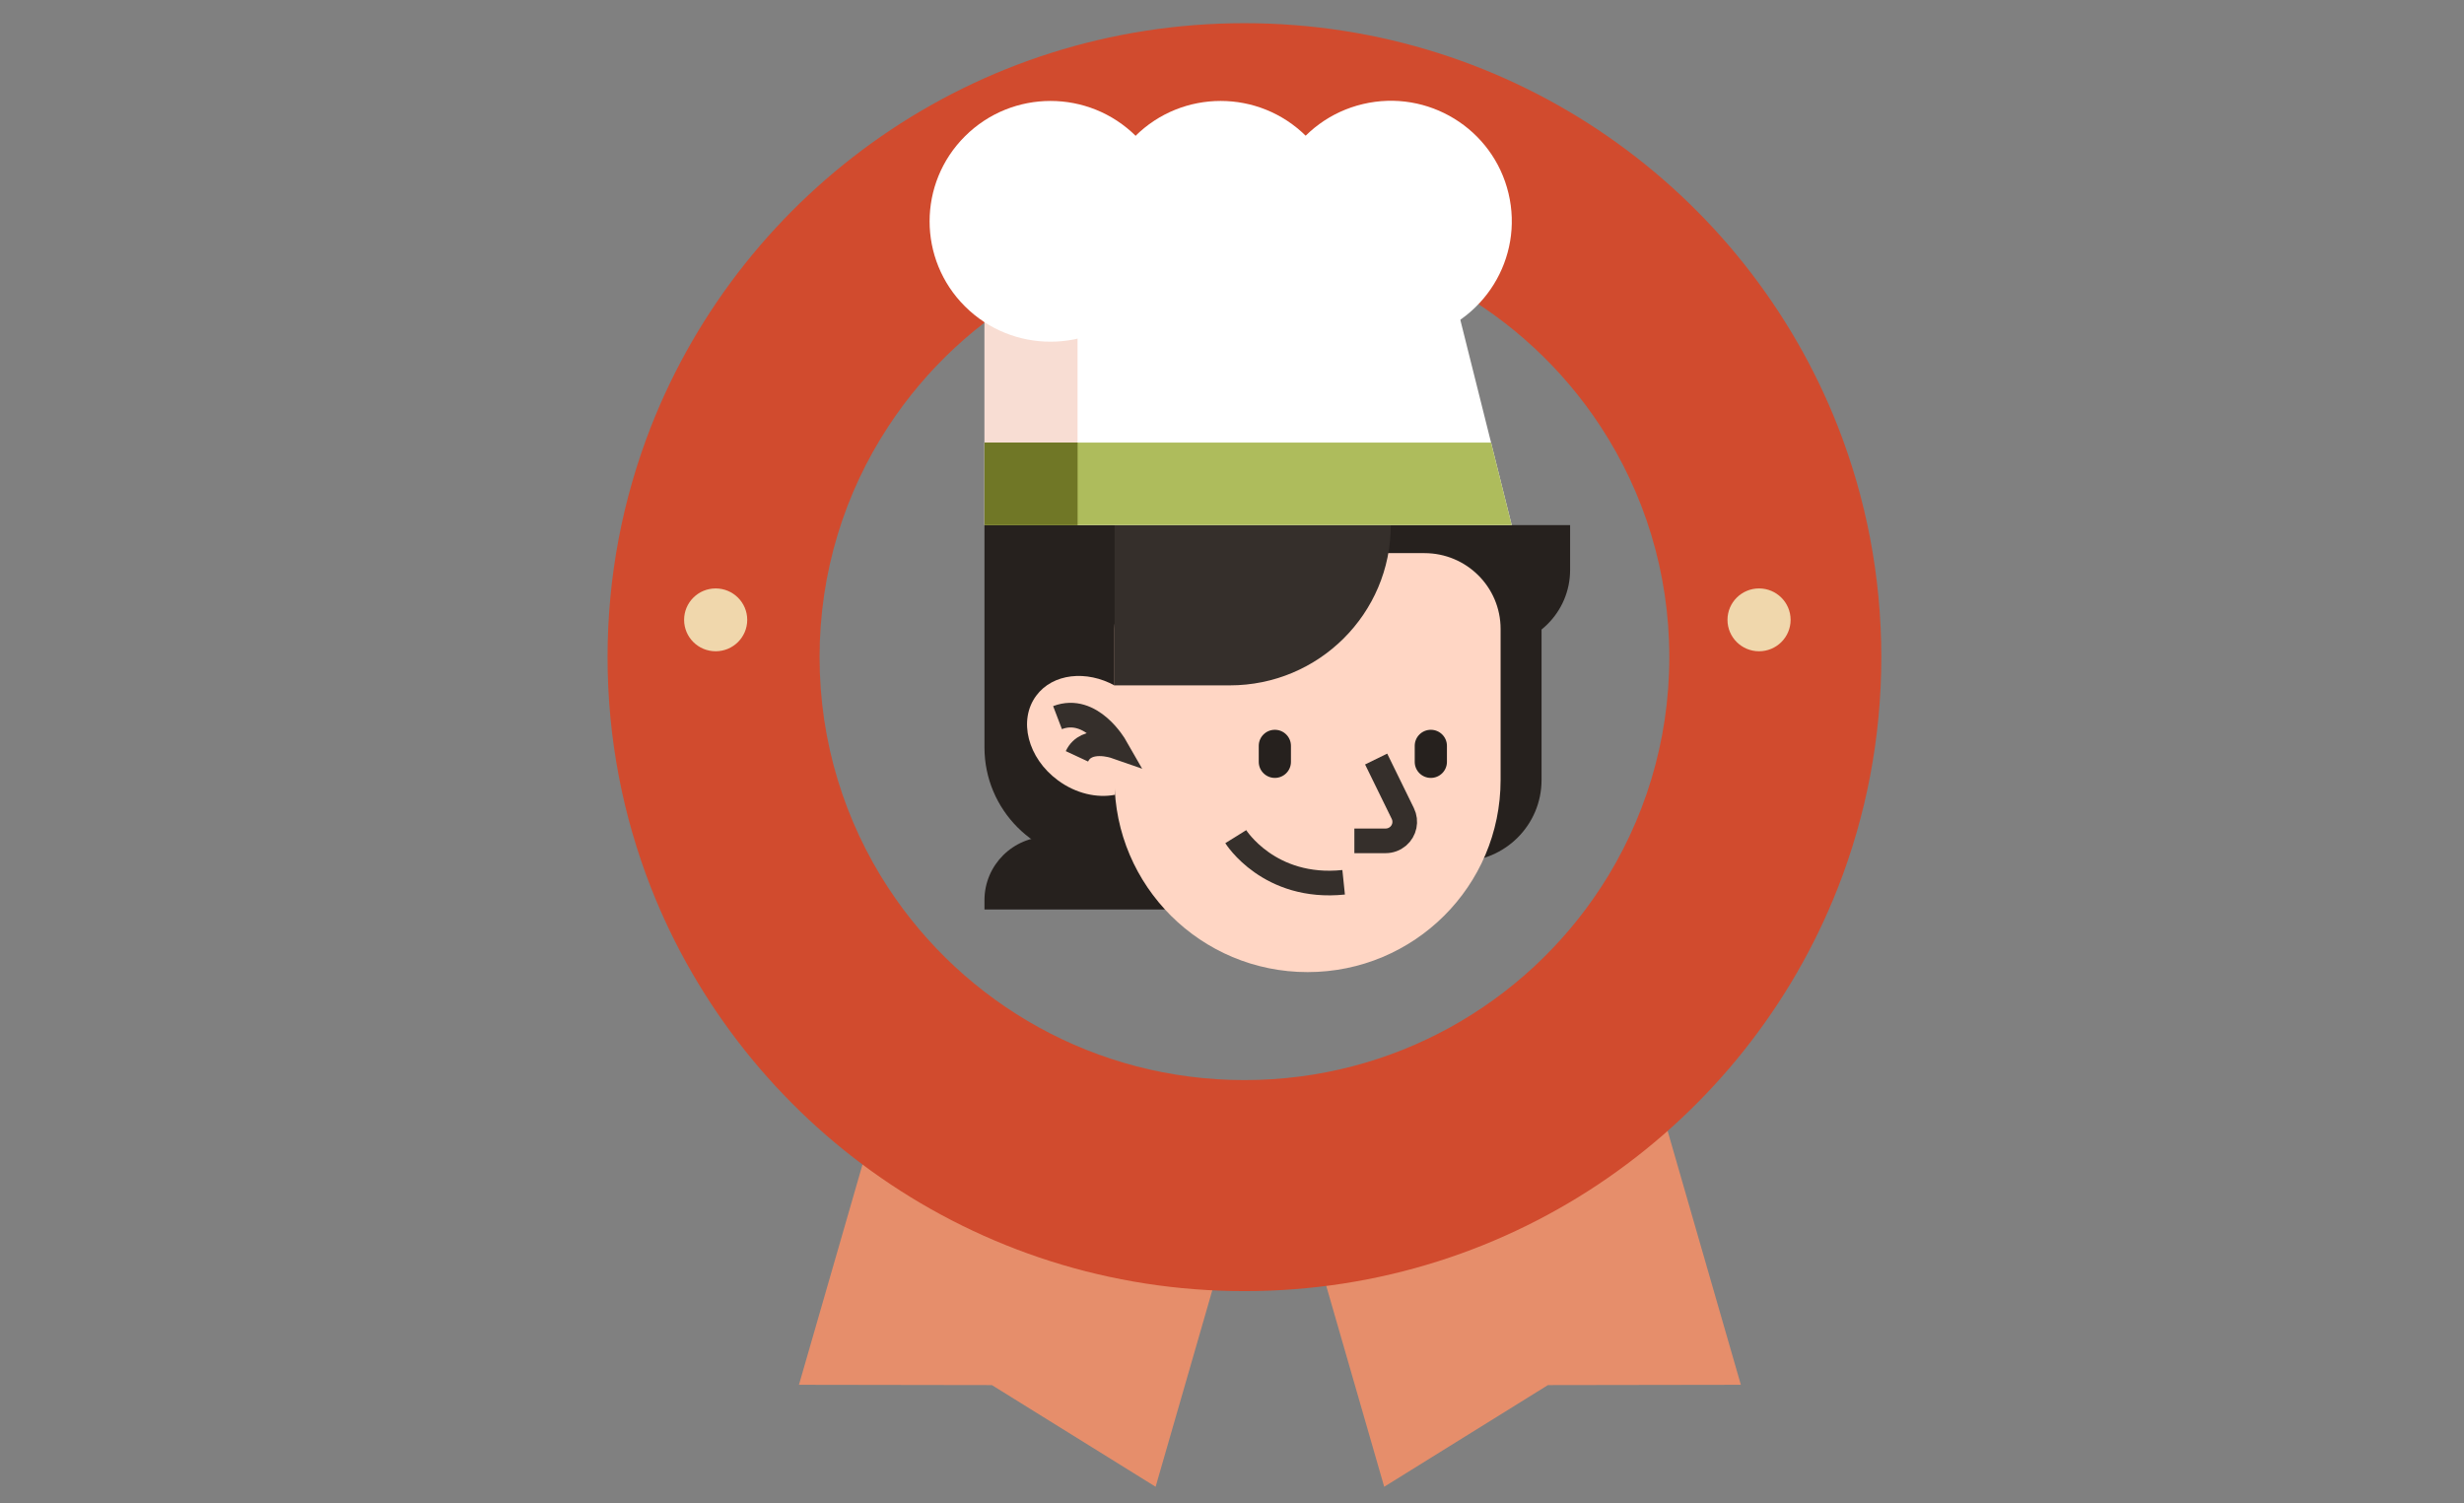 <svg width="100" height="61" viewBox="0 0 100 61" fill="none" xmlns="http://www.w3.org/2000/svg">
<rect x="0" y="0" width="100" height="61" fill="#808080" stroke="none"/>
<path d="M70.652 56.203L62.821 56.215L56.177 60.341L52.197 46.544L66.672 42.406L70.652 56.203Z" fill="#E68E6B"/>
<path d="M32.425 56.203L40.256 56.215L46.9 60.341L50.88 46.544L36.405 42.406L32.425 56.203Z" fill="#E68E6B"/>
<path d="M74.591 17.315C70.829 7.73 61.465 0.941 50.505 0.941C39.545 0.941 30.181 7.73 26.419 17.315C25.284 20.215 24.658 23.371 24.658 26.671C24.658 29.971 25.284 33.127 26.419 36.027C30.181 45.612 39.545 52.401 50.505 52.401C61.465 52.401 70.829 45.612 74.591 36.027C75.726 33.127 76.352 29.971 76.352 26.671C76.352 23.371 75.726 20.215 74.591 17.315ZM64.962 36.03C61.888 40.731 56.561 43.836 50.505 43.836C44.449 43.836 39.125 40.731 36.047 36.03C36.047 36.03 36.047 36.027 36.044 36.027C34.287 33.336 33.262 30.125 33.262 26.671C33.262 23.217 34.283 20.006 36.047 17.315C39.122 12.615 44.449 9.507 50.505 9.507C56.561 9.507 61.888 12.615 64.962 17.315C66.726 20.006 67.748 23.217 67.748 26.671C67.748 30.125 66.723 33.336 64.966 36.027C64.962 36.027 64.962 36.03 64.962 36.03Z" fill="#D14B2E"/>
<path d="M30.326 25.157C30.326 25.861 29.752 26.432 29.045 26.432C28.337 26.432 27.764 25.861 27.764 25.157C27.764 24.453 28.337 23.882 29.045 23.882C29.752 23.882 30.326 24.453 30.326 25.157Z" fill="#F0D7AC"/>
<path d="M72.671 25.157C72.671 25.861 72.097 26.432 71.39 26.432C70.683 26.432 70.109 25.861 70.109 25.157C70.109 24.453 70.683 23.882 71.39 23.882C72.097 23.882 72.671 24.453 72.671 25.157Z" fill="#F0D7AC"/>
<path d="M39.954 21.312V30.334C39.954 32.864 42.002 34.92 44.544 34.941L47.541 34.967V21.312H39.954Z" fill="#26211E"/>
<path d="M48.125 36.913H39.954V36.534C39.954 35.11 41.113 33.956 42.543 33.956H48.124V36.913H48.125Z" fill="#26211E"/>
<path d="M59.239 34.967C61.075 34.967 62.563 33.486 62.563 31.658V25.031H59.239V34.967Z" fill="#26211E"/>
<path d="M60.595 26.242H54.803V21.312H63.722V23.13C63.722 24.849 62.322 26.242 60.595 26.242Z" fill="#26211E"/>
<path d="M45.232 25.525V31.654C45.232 35.962 48.739 39.453 53.067 39.453C57.394 39.453 60.901 35.962 60.901 31.654V25.525C60.901 23.826 59.519 22.449 57.81 22.449H48.322C46.616 22.449 45.232 23.827 45.232 25.525Z" fill="#FFD6C4"/>
<path d="M51.739 31.572C52.1 31.572 52.392 31.281 52.392 30.922V30.269C52.392 29.91 52.1 29.619 51.739 29.619C51.379 29.619 51.086 29.91 51.086 30.269V30.922C51.086 31.281 51.379 31.572 51.739 31.572Z" fill="#26211E"/>
<path d="M58.07 31.572C58.43 31.572 58.723 31.281 58.723 30.922V30.269C58.723 29.91 58.43 29.619 58.07 29.619C57.709 29.619 57.416 29.91 57.416 30.269V30.922C57.416 31.281 57.709 31.572 58.07 31.572Z" fill="#26211E"/>
<path d="M55.85 30.806L56.932 33.016C57.087 33.332 57.008 33.712 56.74 33.941C56.599 34.06 56.42 34.126 56.236 34.126H54.966" stroke="#352F2B" stroke-miterlimit="10"/>
<path d="M42.935 31.67C43.663 32.208 44.523 32.4 45.256 32.256V27.832C44.094 27.184 42.726 27.332 42.057 28.232C41.315 29.227 41.708 30.767 42.935 31.67Z" fill="#FFD6C4"/>
<path d="M42.919 29.125C44.292 28.601 45.257 30.288 45.257 30.288C45.257 30.288 44.087 29.881 43.707 30.696" stroke="#352F2B" stroke-miterlimit="10"/>
<path d="M49.911 27.816H45.235V21.312H56.445C56.445 24.904 53.52 27.816 49.911 27.816Z" fill="#352F2B"/>
<path d="M50.153 33.956C50.153 33.956 51.501 36.122 54.531 35.808" stroke="#352F2B" stroke-miterlimit="10"/>
<path d="M39.954 9.865V21.312H61.352L60.514 17.962L59.888 15.463L59.617 14.383L58.794 11.094L58.605 10.34L58.486 9.865H39.954Z" fill="white"/>
<path opacity="0.3" d="M39.954 21.312H43.732V12.081H39.954V21.312Z" fill="#E68E6B"/>
<path d="M39.954 17.962V21.312H61.352L60.514 17.962H39.954Z" fill="#AEBC5C"/>
<path d="M57.582 13.729C60.219 13.106 61.849 10.472 61.222 7.847C60.596 5.222 57.95 3.6 55.313 4.223C52.676 4.847 51.046 7.481 51.673 10.106C52.299 12.731 54.945 14.353 57.582 13.729Z" fill="white"/>
<path d="M53.01 12.437C54.927 10.529 54.927 7.436 53.01 5.528C51.094 3.62 47.986 3.62 46.07 5.528C44.153 7.436 44.153 10.529 46.07 12.437C47.986 14.345 51.094 14.345 53.01 12.437Z" fill="white"/>
<path d="M46.105 12.437C48.022 10.529 48.022 7.436 46.105 5.528C44.188 3.62 41.081 3.62 39.165 5.528C37.248 7.436 37.248 10.529 39.165 12.437C41.081 14.345 44.188 14.345 46.105 12.437Z" fill="white"/>
<path d="M39.957 21.312H43.734V17.961H39.957V21.312Z" fill="#707726"/>
</svg>
